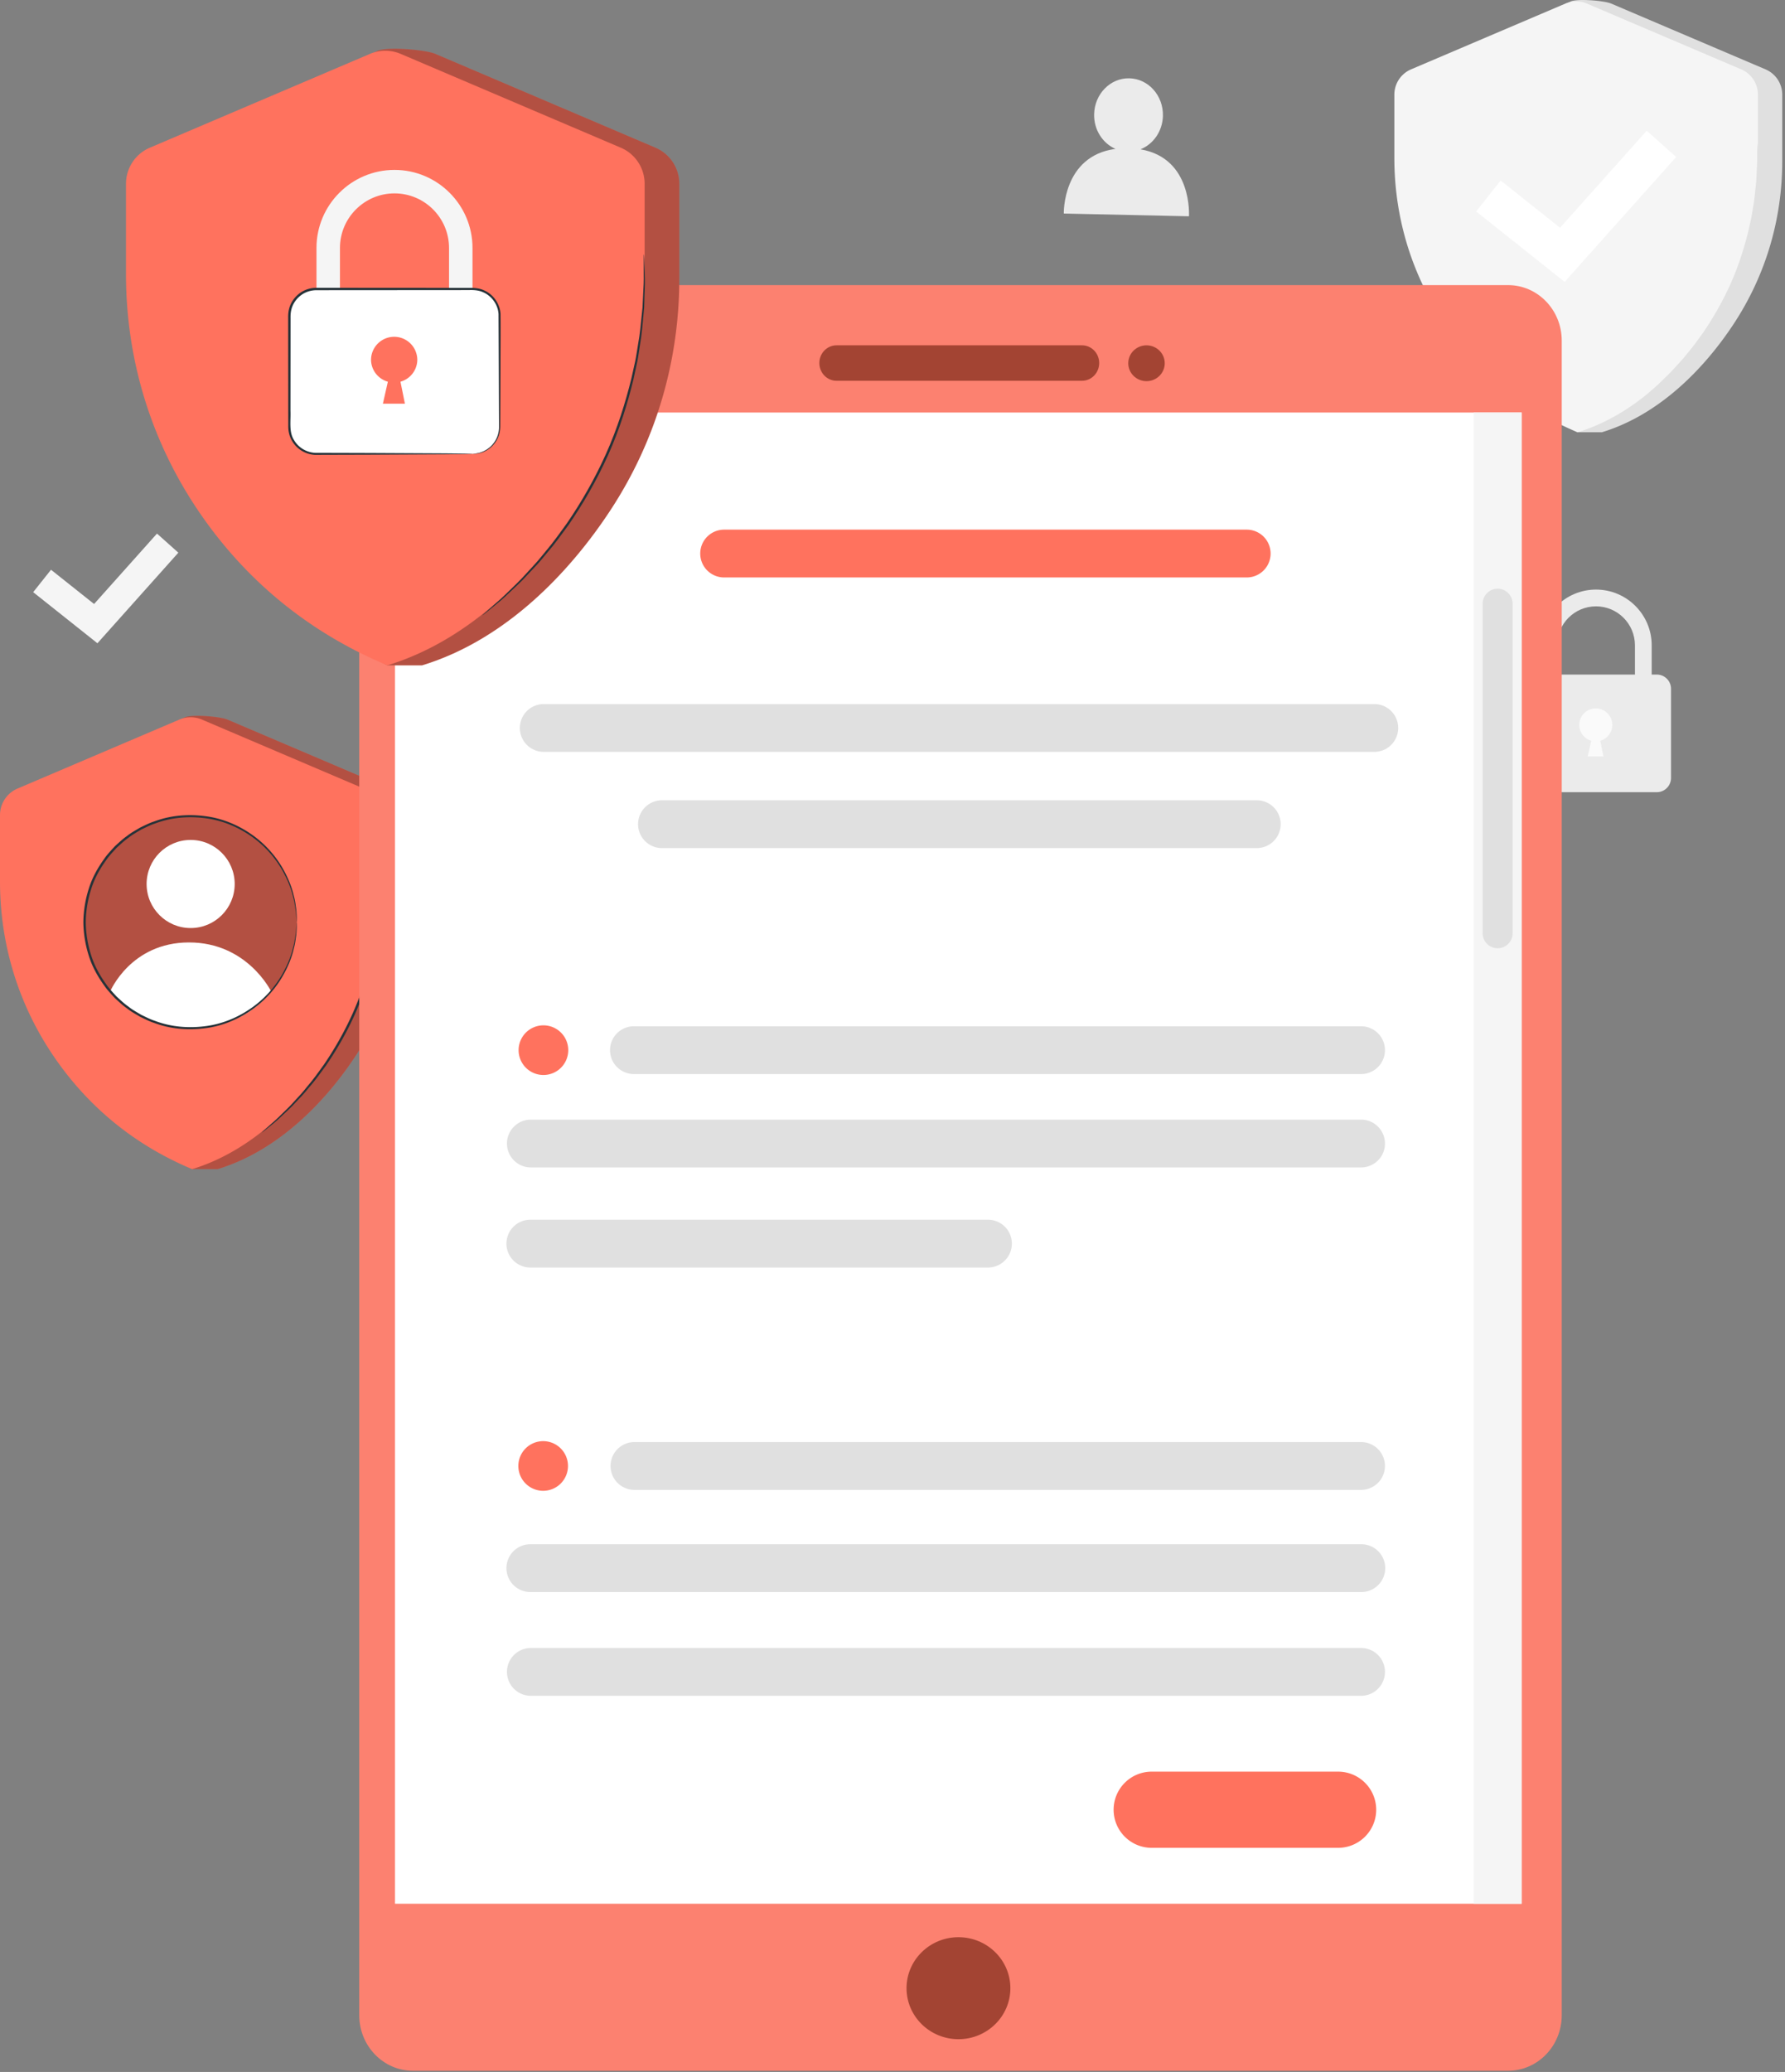 <svg xmlns="http://www.w3.org/2000/svg" width="636" height="738" fill="none"><rect width="100%" height="100%" fill="#808080" stroke="none"/><path fill="#EBEBEB" d="M590.314 282.166h-43.303a5.08 5.08 0 0 1-5.077-5.078v-31.741a5.08 5.08 0 0 1 5.077-5.078h43.303a5.08 5.08 0 0 1 5.078 5.078v31.741a5.08 5.08 0 0 1-5.078 5.078"/><path fill="#FAFAFA" d="M572.766 262.308a5.8 5.8 0 0 0 1.693-4.104 5.88 5.88 0 0 0-11.76 0c0 2.687 1.814 4.928 4.276 5.629l-1.264 5.586h5.596l-1.124-5.586a5.9 5.9 0 0 0 2.583-1.525"/><path fill="#EBEBEB" d="M588.497 262.318h-5.967v-32.484c0-7.645-6.22-13.865-13.865-13.865s-13.866 6.22-13.866 13.865v32.484h-5.967v-32.484c0-10.936 8.898-19.834 19.834-19.834s19.835 8.898 19.835 19.834v32.484z"/><path fill="#E0E0E0" d="M559.691.493 511.42 24.706a9.79 9.79 0 0 0-5.951 9.003v22.58c0 20.174 5.63 40.165 17.214 57.814 8.695 13.248 20.227 30.181 39.414 39.863h8.661c21.359-6.513 37.302-23.877 47.048-38.729 11.583-17.65 17.212-37.64 17.212-57.813V33.71a9.79 9.79 0 0 0-5.95-9.004L574.08 1.277C571.629.232 562.142-.551 559.691.493"/><path fill="#F5F5F5" d="m557.748 1.277-54.987 23.429a9.79 9.79 0 0 0-5.95 9.003v22.58c0 20.173 5.63 40.165 17.212 57.814 9.746 14.851 24.839 30.143 48.075 39.863 21.359-6.513 37.302-23.877 47.048-38.729 11.583-17.65 17.212-37.64 17.212-57.813V33.71a9.79 9.79 0 0 0-5.95-9.004l-54.987-23.43a9.79 9.79 0 0 0-7.673 0"/><path fill="#E0E0E0" d="M626.181 51.308c.03-.002.065.356.106 1.04l.134 2.99c.051 1.3.127 2.89.038 4.737-.094 1.845-.017 3.96-.286 6.273-.223 2.317-.376 4.867-.853 7.565-.219 1.351-.389 2.76-.67 4.19l-.944 4.401c-1.437 5.984-3.431 12.49-6.34 18.986-2.921 6.492-6.37 12.352-9.864 17.425-1.833 2.477-3.521 4.87-5.335 6.926-.89 1.04-1.7 2.088-2.569 3.015q-1.307 1.385-2.511 2.657c-1.559 1.731-3.16 3.106-4.495 4.383a48 48 0 0 1-3.569 3.114l-2.332 1.878c-.538.421-.83.632-.848.609s.237-.279.739-.742l2.223-1.997a57 57 0 0 0 3.459-3.212c1.299-1.303 2.863-2.703 4.385-4.45l2.453-2.679c.852-.932 1.644-1.985 2.517-3.028 1.779-2.063 3.434-4.456 5.236-6.926 3.433-5.06 6.832-10.883 9.729-17.321 2.886-6.444 4.884-12.888 6.355-18.818q.497-2.237.972-4.361c.292-1.42.475-2.816.708-4.156.505-2.676.693-5.208.952-7.508.308-2.298.27-4.4.411-6.235.135-1.838.109-3.423.109-4.72l.028-2.988c.01-.687.033-1.047.062-1.048"/><path fill="#fff" d="m557.488 100.393-31.543-25.08 8.752-11.005 21.151 16.816 30.888-34.566 10.484 9.37z"/><path fill="#EBEBEB" d="M406.357 53.186c4.568-1.824 7.874-6.445 7.996-11.956.154-7.218-5.207-13.192-11.976-13.34-6.767-.147-12.38 5.584-12.536 12.803-.118 5.562 3.048 10.351 7.598 12.339-18.911 2.515-18.41 23.03-18.41 23.03l44.599.977s1.377-20.706-17.271-23.853"/><path fill="#F5F5F5" d="m34.713 229.119-22.889-18.198 6.35-7.987 15.35 12.202 22.411-25.082 7.608 6.799z"/><path fill="#FF725E" d="m65.945 255.483-50.622 25.391a10.27 10.27 0 0 0-6.241 9.443v23.679c0 21.155 5.905 42.12 18.05 60.627 9.118 13.894 21.211 31.652 41.333 41.803h9.083c22.399-6.831 39.117-25.041 49.339-40.615 12.147-18.507 18.05-39.47 18.05-60.627v-24.867c0-4.114-2.455-7.831-6.241-9.443l-57.663-24.571c-2.57-1.094-12.519-1.915-15.088-.82"/><path fill="#000" d="m65.945 255.483-50.622 25.391a10.27 10.27 0 0 0-6.241 9.443v23.679c0 21.155 5.905 42.12 18.05 60.627 9.118 13.894 21.211 31.652 41.333 41.803h9.083c22.399-6.831 39.117-25.041 49.339-40.615 12.147-18.507 18.05-39.47 18.05-60.627v-24.867c0-4.114-2.455-7.831-6.241-9.443l-57.663-24.571c-2.57-1.094-12.519-1.915-15.088-.82" opacity=".3"/><path fill="#FF725E" d="M63.906 256.305 6.24 280.874A10.27 10.27 0 0 0 0 290.317v23.679c0 21.155 5.905 42.119 18.05 60.627 10.222 15.575 26.05 31.611 50.416 41.803 22.398-6.831 39.117-25.041 49.339-40.615 12.147-18.507 18.05-39.47 18.05-60.627v-24.867c0-4.114-2.455-7.831-6.241-9.443l-57.663-24.571a10.26 10.26 0 0 0-8.045.002"/><path fill="#000" d="M81.602 363.693c19.464-7.549 29.122-29.447 21.573-48.91s-29.447-29.122-48.91-21.573-29.122 29.447-21.573 48.911c7.55 19.463 29.447 29.121 48.91 21.572" opacity=".3"/><path fill="#fff" d="M67.929 330.558c8.666 0 15.692-7.025 15.692-15.692s-7.026-15.692-15.692-15.692-15.693 7.025-15.693 15.692 7.026 15.692 15.693 15.692M39.27 353.111s7.305-17.43 28.082-17.43 29.239 17.43 29.239 17.43-9.268 13.692-29.77 13.162c-18.564-.48-27.551-13.162-27.551-13.162"/><path fill="#263238" d="M105.728 328.472c-.015 0-.039-.208-.074-.612l-.134-1.792-.087-1.319c-.055-.483-.16-1.006-.248-1.576-.185-1.137-.361-2.457-.802-3.889-.675-2.911-2.048-6.351-4.205-9.993a37.5 37.5 0 0 0-9.564-10.624c-4.245-3.182-9.598-5.886-15.775-6.976-6.136-1.051-13.059-.856-19.651 1.651-1.679.538-3.255 1.368-4.877 2.147-1.536.929-3.154 1.785-4.583 2.949-1.52 1.043-2.848 2.35-4.24 3.605-1.257 1.393-2.577 2.755-3.661 4.334-2.224 3.089-4.167 6.522-5.34 10.298a39.9 39.9 0 0 0-1.928 11.791 40 40 0 0 0 1.926 11.796c1.175 3.775 3.117 7.21 5.34 10.3 1.085 1.581 2.405 2.944 3.662 4.336 1.391 1.257 2.72 2.562 4.24 3.607 1.429 1.164 3.048 2.02 4.584 2.949 1.622.779 3.198 1.609 4.877 2.147 6.594 2.508 13.519 2.702 19.654 1.65 6.177-1.091 11.53-3.795 15.776-6.977a37.5 37.5 0 0 0 9.564-10.624c2.157-3.642 3.53-7.08 4.205-9.991.44-1.434.615-2.752.8-3.89.087-.569.195-1.092.247-1.576l.088-1.318.134-1.792c.033-.403.057-.611.072-.611s.02.208.013.612l-.047 1.803-.047 1.328c-.041.487-.133 1.015-.208 1.591-.16 1.148-.311 2.483-.729 3.936-.63 2.949-1.97 6.442-4.116 10.155a37.7 37.7 0 0 1-9.607 10.862c-4.29 3.264-9.724 6.052-16.013 7.194-6.246 1.104-13.31.932-20.055-1.606-1.715-.546-3.33-1.386-4.987-2.18-1.573-.944-3.228-1.817-4.692-3.002-1.555-1.064-2.918-2.394-4.34-3.678-1.29-1.419-2.64-2.812-3.751-4.426-2.28-3.157-4.268-6.669-5.474-10.53a40.8 40.8 0 0 1-1.974-12.065 40.7 40.7 0 0 1 1.976-12.062c1.206-3.86 3.194-7.372 5.473-10.527 1.111-1.612 2.463-3.005 3.751-4.424 1.425-1.284 2.786-2.614 4.34-3.679 1.464-1.183 3.12-2.058 4.69-3 1.66-.792 3.273-1.634 4.988-2.18 6.743-2.538 13.806-2.71 20.052-1.606 6.289 1.142 11.723 3.93 16.012 7.192a37.8 37.8 0 0 1 9.61 10.862c2.145 3.712 3.485 7.207 4.117 10.156.419 1.452.569 2.787.729 3.936.075.574.169 1.102.208 1.59l.047 1.329.047 1.802q.01.617-.013.617M135.67 308.771c.029-.001.064.375.105 1.09.035.805.079 1.846.136 3.135.052 1.363.13 3.032.036 4.967q-.043 1.462-.091 3.103a36 36 0 0 1-.213 3.474c-.234 2.429-.396 5.102-.897 7.931-.23 1.417-.41 2.893-.703 4.393l-.992 4.614c-1.509 6.274-3.598 13.095-6.649 19.905-3.063 6.807-6.679 12.951-10.341 18.27-1.92 2.598-3.691 5.106-5.592 7.264-.933 1.091-1.783 2.19-2.694 3.162l-2.63 2.786c-1.634 1.815-3.312 3.259-4.711 4.598a51 51 0 0 1-3.742 3.269c-1.005.81-1.815 1.465-2.442 1.972-.564.442-.87.665-.888.64-.018-.023.251-.289.778-.776.599-.538 1.373-1.231 2.333-2.09a59 59 0 0 0 3.63-3.365c1.364-1.367 3.004-2.832 4.601-4.666l2.576-2.808c.895-.977 1.725-2.081 2.641-3.175 1.866-2.162 3.602-4.672 5.493-7.263 3.601-5.307 7.168-11.413 10.206-18.168 3.028-6.759 5.122-13.517 6.663-19.738l1.02-4.575c.306-1.488.497-2.952.741-4.358.528-2.807.725-5.463.997-7.875a36 36 0 0 0 .272-3.452l.157-3.088c.14-1.928.111-3.591.111-4.949l.026-3.134c.012-.715.033-1.091.063-1.093"/><path fill="#FC8170" d="M537.33 737.571H147.121c-10.56 0-19.121-8.855-19.121-19.78V121.333c0-10.923 8.561-19.78 19.121-19.78h390.21c10.562 0 19.122 8.855 19.122 19.78v596.456c0 10.927-8.562 19.782-19.123 19.782"/><path fill="#A34433" d="M385.539 135.624h-87.503c-3.37 0-6.102-2.825-6.102-6.312 0-3.485 2.732-6.312 6.102-6.312h87.503c3.37 0 6.103 2.827 6.103 6.312s-2.733 6.312-6.103 6.312"/><path fill="#fff" d="M542.174 146.93H140.74v531.151h401.434z"/><path fill="#F5F5F5" d="M542.173 146.93h-17.124v531.151h17.124z"/><path fill="#E0E0E0" d="M533.61 337.756a5.34 5.34 0 0 1-5.339-5.338V214.925a5.34 5.34 0 0 1 10.678 0v117.493a5.34 5.34 0 0 1-5.339 5.338M489.824 267.807H193.83a8.514 8.514 0 1 1 0-17.027h295.994a8.515 8.515 0 0 1 0 17.027"/><path fill="#FF725E" d="M444.299 205.68H258.102a8.514 8.514 0 1 1 0-17.027h186.197a8.514 8.514 0 0 1 0 17.027"/><path fill="#E0E0E0" d="M447.794 302.077H235.859a8.514 8.514 0 0 1 0-17.028h211.935a8.514 8.514 0 0 1 0 17.028M352.112 451.475H189.053a8.514 8.514 0 1 1 0-17.027h163.059a8.514 8.514 0 0 1 0 17.027M485.047 415.82H189.053a8.514 8.514 0 0 1 0-17.027h295.994a8.514 8.514 0 0 1 0 17.027M485.044 530.671H225.961a8.514 8.514 0 0 1 0-17.027h259.083a8.514 8.514 0 0 1 0 17.027M485.047 567.06H189.053a8.514 8.514 0 1 1 0-17.027h295.994a8.514 8.514 0 0 1 8.513 8.514 8.51 8.51 0 0 1-8.513 8.513M485.047 604.018H189.053a8.514 8.514 0 0 1 0-17.027h295.994a8.514 8.514 0 0 1 0 17.027"/><path fill="#FF725E" d="M202.375 522.157a8.843 8.843 0 0 1-8.844 8.844 8.84 8.84 0 0 1-8.843-8.844 8.84 8.84 0 0 1 8.843-8.843 8.843 8.843 0 0 1 8.844 8.843"/><path fill="#E0E0E0" d="M485.044 382.567H225.961a8.514 8.514 0 1 1 0-17.027h259.083a8.514 8.514 0 0 1 0 17.027"/><path fill="#FF725E" d="M193.531 382.898a8.845 8.845 0 1 0-.001-17.689 8.845 8.845 0 0 0 .001 17.689M476.771 658.169h-66.417c-7.494 0-13.569-6.075-13.569-13.568 0-7.494 6.075-13.569 13.569-13.569h66.417c7.494 0 13.569 6.075 13.569 13.569 0 7.493-6.075 13.568-13.569 13.568M134.589 18.075 65.737 52.611a13.96 13.96 0 0 0-8.489 12.844v32.208c0 28.774 8.03 57.289 24.553 82.462 12.401 18.897 28.849 43.05 56.217 56.859h12.354c30.465-9.291 53.205-34.06 67.109-55.242 16.522-25.173 24.552-53.686 24.552-82.461V65.454c0-5.596-3.34-10.65-8.489-12.844l-78.431-33.419c-3.495-1.488-17.027-2.606-20.524-1.117"/><path fill="#000" d="M134.589 18.075 65.737 52.611a13.96 13.96 0 0 0-8.489 12.844v32.208c0 28.774 8.03 57.289 24.553 82.462 12.401 18.897 28.849 43.05 56.217 56.859h12.354c30.465-9.291 53.205-34.06 67.109-55.242 16.522-25.173 24.552-53.686 24.552-82.461V65.454c0-5.596-3.34-10.65-8.489-12.844l-78.431-33.419c-3.495-1.488-17.027-2.606-20.524-1.117" opacity=".3"/><path fill="#FF725E" d="m131.815 19.192-78.432 33.42a13.96 13.96 0 0 0-8.489 12.843v32.208c0 28.774 8.03 57.289 24.553 82.462 13.903 21.184 35.431 42.995 68.573 56.859 30.465-9.291 53.206-34.06 67.109-55.242 16.522-25.173 24.552-53.686 24.552-82.461V65.454c0-5.596-3.34-10.65-8.489-12.844l-78.433-33.419a13.97 13.97 0 0 0-10.944 0"/><path fill="#263238" d="M229.427 90.554q.022.001.052.376l.062 1.108q.058 1.575.155 4.266c.063 1.853.161 4.12.024 6.754l-.136 4.218-.077 2.304-.223 2.417c-.325 3.301-.553 6.933-1.239 10.778-.316 1.924-.563 3.931-.964 5.971l-1.353 6.269c-2.058 8.524-4.902 17.79-9.047 27.044-4.16 9.248-9.07 17.599-14.04 24.832-2.608 3.531-5.011 6.944-7.59 9.88-1.266 1.483-2.418 2.98-3.655 4.302l-3.568 3.794c-2.216 2.472-4.492 4.439-6.39 6.266-.967.894-1.838 1.757-2.693 2.492l-2.375 1.97-3.302 2.703-.871.687q-.3.227-.315.211-.013-.018.26-.279l.817-.751 3.193-2.822 2.321-2.023c.836-.751 1.69-1.63 2.637-2.538 1.86-1.853 4.099-3.843 6.277-6.334l3.514-3.815c1.219-1.328 2.351-2.829 3.601-4.315 2.544-2.941 4.912-6.354 7.488-9.879 4.91-7.221 9.768-15.534 13.905-24.729 4.123-9.202 6.971-18.407 9.062-26.877l1.381-6.23c.413-2.027.672-4.022 1.002-5.934.714-3.822.975-7.436 1.337-10.722q.128-1.233.252-2.406l.107-2.294.202-4.202c.183-2.623.133-4.886.123-6.736q.005-2.69.007-4.262l.023-1.111q.015-.38.036-.383"/><path fill="#F5F5F5" d="M168.355 133.84h-8.363V88.315c0-10.715-8.718-19.434-19.433-19.434s-19.434 8.719-19.434 19.434v45.525h-8.363V88.315c0-15.328 12.471-27.797 27.797-27.797 15.325 0 27.796 12.47 27.796 27.797z"/><path fill="#fff" d="M168.431 161.657h-55.744c-5.295 0-9.589-4.294-9.589-9.59v-39.542c0-5.295 4.294-9.589 9.589-9.589h55.744c5.296 0 9.59 4.294 9.59 9.589v39.542c0 5.296-4.294 9.59-9.59 9.59"/><path fill="#263238" d="M168.432 161.657c-.007-.063.893.008 2.493-.429a9.44 9.44 0 0 0 5.567-4.299c.813-1.33 1.326-3.043 1.325-4.939q-.018-2.904-.035-6.281c-.018-4.515-.039-9.646-.064-15.313l-.086-18.532c-.196-3.205-2.281-6.377-5.443-7.742-1.582-.729-3.279-.863-5.133-.797q-2.742.005-5.555.009c-15.008.009-31.497.021-48.808.033-2.068.019-4.117.708-5.71 1.998-1.582 1.282-2.764 3.069-3.201 5.04-.236.99-.276 1.964-.259 3.03l-.002 3.127-.003 6.177-.025 23.542c.157 3.723-.622 7.572 1.3 10.517 1.746 2.974 5.101 4.666 8.35 4.504 6.669.018 12.882.036 18.559.053l26.875.137 7.307.081 1.899.042c.429.012.649.027.649.042s-.22.029-.647.044l-1.9.043c-1.717.018-4.171.046-7.307.081l-26.874.137-18.559.053c-3.426.19-7.114-1.617-8.997-4.827-.979-1.566-1.451-3.474-1.436-5.35l-.008-5.555-.025-23.543-.003-6.176-.002-3.128c-.019-1.023.02-2.165.279-3.228.48-2.156 1.768-4.112 3.499-5.513 1.737-1.411 3.987-2.168 6.244-2.188 17.31.011 33.801.023 48.808.034q2.812.004 5.555.009c1.782-.066 3.781.085 5.442.883 3.416 1.491 5.649 4.926 5.844 8.38.056 6.719-.013 12.898-.017 18.583-.023 5.667-.044 10.798-.064 15.313l-.035 6.281c-.021 1.97-.584 3.751-1.449 5.112-1.721 2.787-4.213 3.906-5.807 4.294-1.647.389-2.541.261-2.541.261"/><path fill="#FF725E" d="M146.311 133.827a8.13 8.13 0 0 0 2.372-5.753 8.241 8.241 0 0 0-16.48 0c0 3.766 2.542 6.906 5.992 7.89l-1.771 7.829h7.844l-1.576-7.829a8.3 8.3 0 0 0 3.619-2.137"/><path fill="#A34433" d="M415 129.382c0 3.525-2.91 6.382-6.5 6.382s-6.5-2.858-6.5-6.382c0-3.525 2.91-6.382 6.5-6.382s6.5 2.857 6.5 6.382M360 708.166c0 10.032-8.283 18.164-18.5 18.164-10.219 0-18.5-8.134-18.5-18.164 0-10.032 8.281-18.166 18.5-18.166 10.217.002 18.5 8.134 18.5 18.166"/></svg>